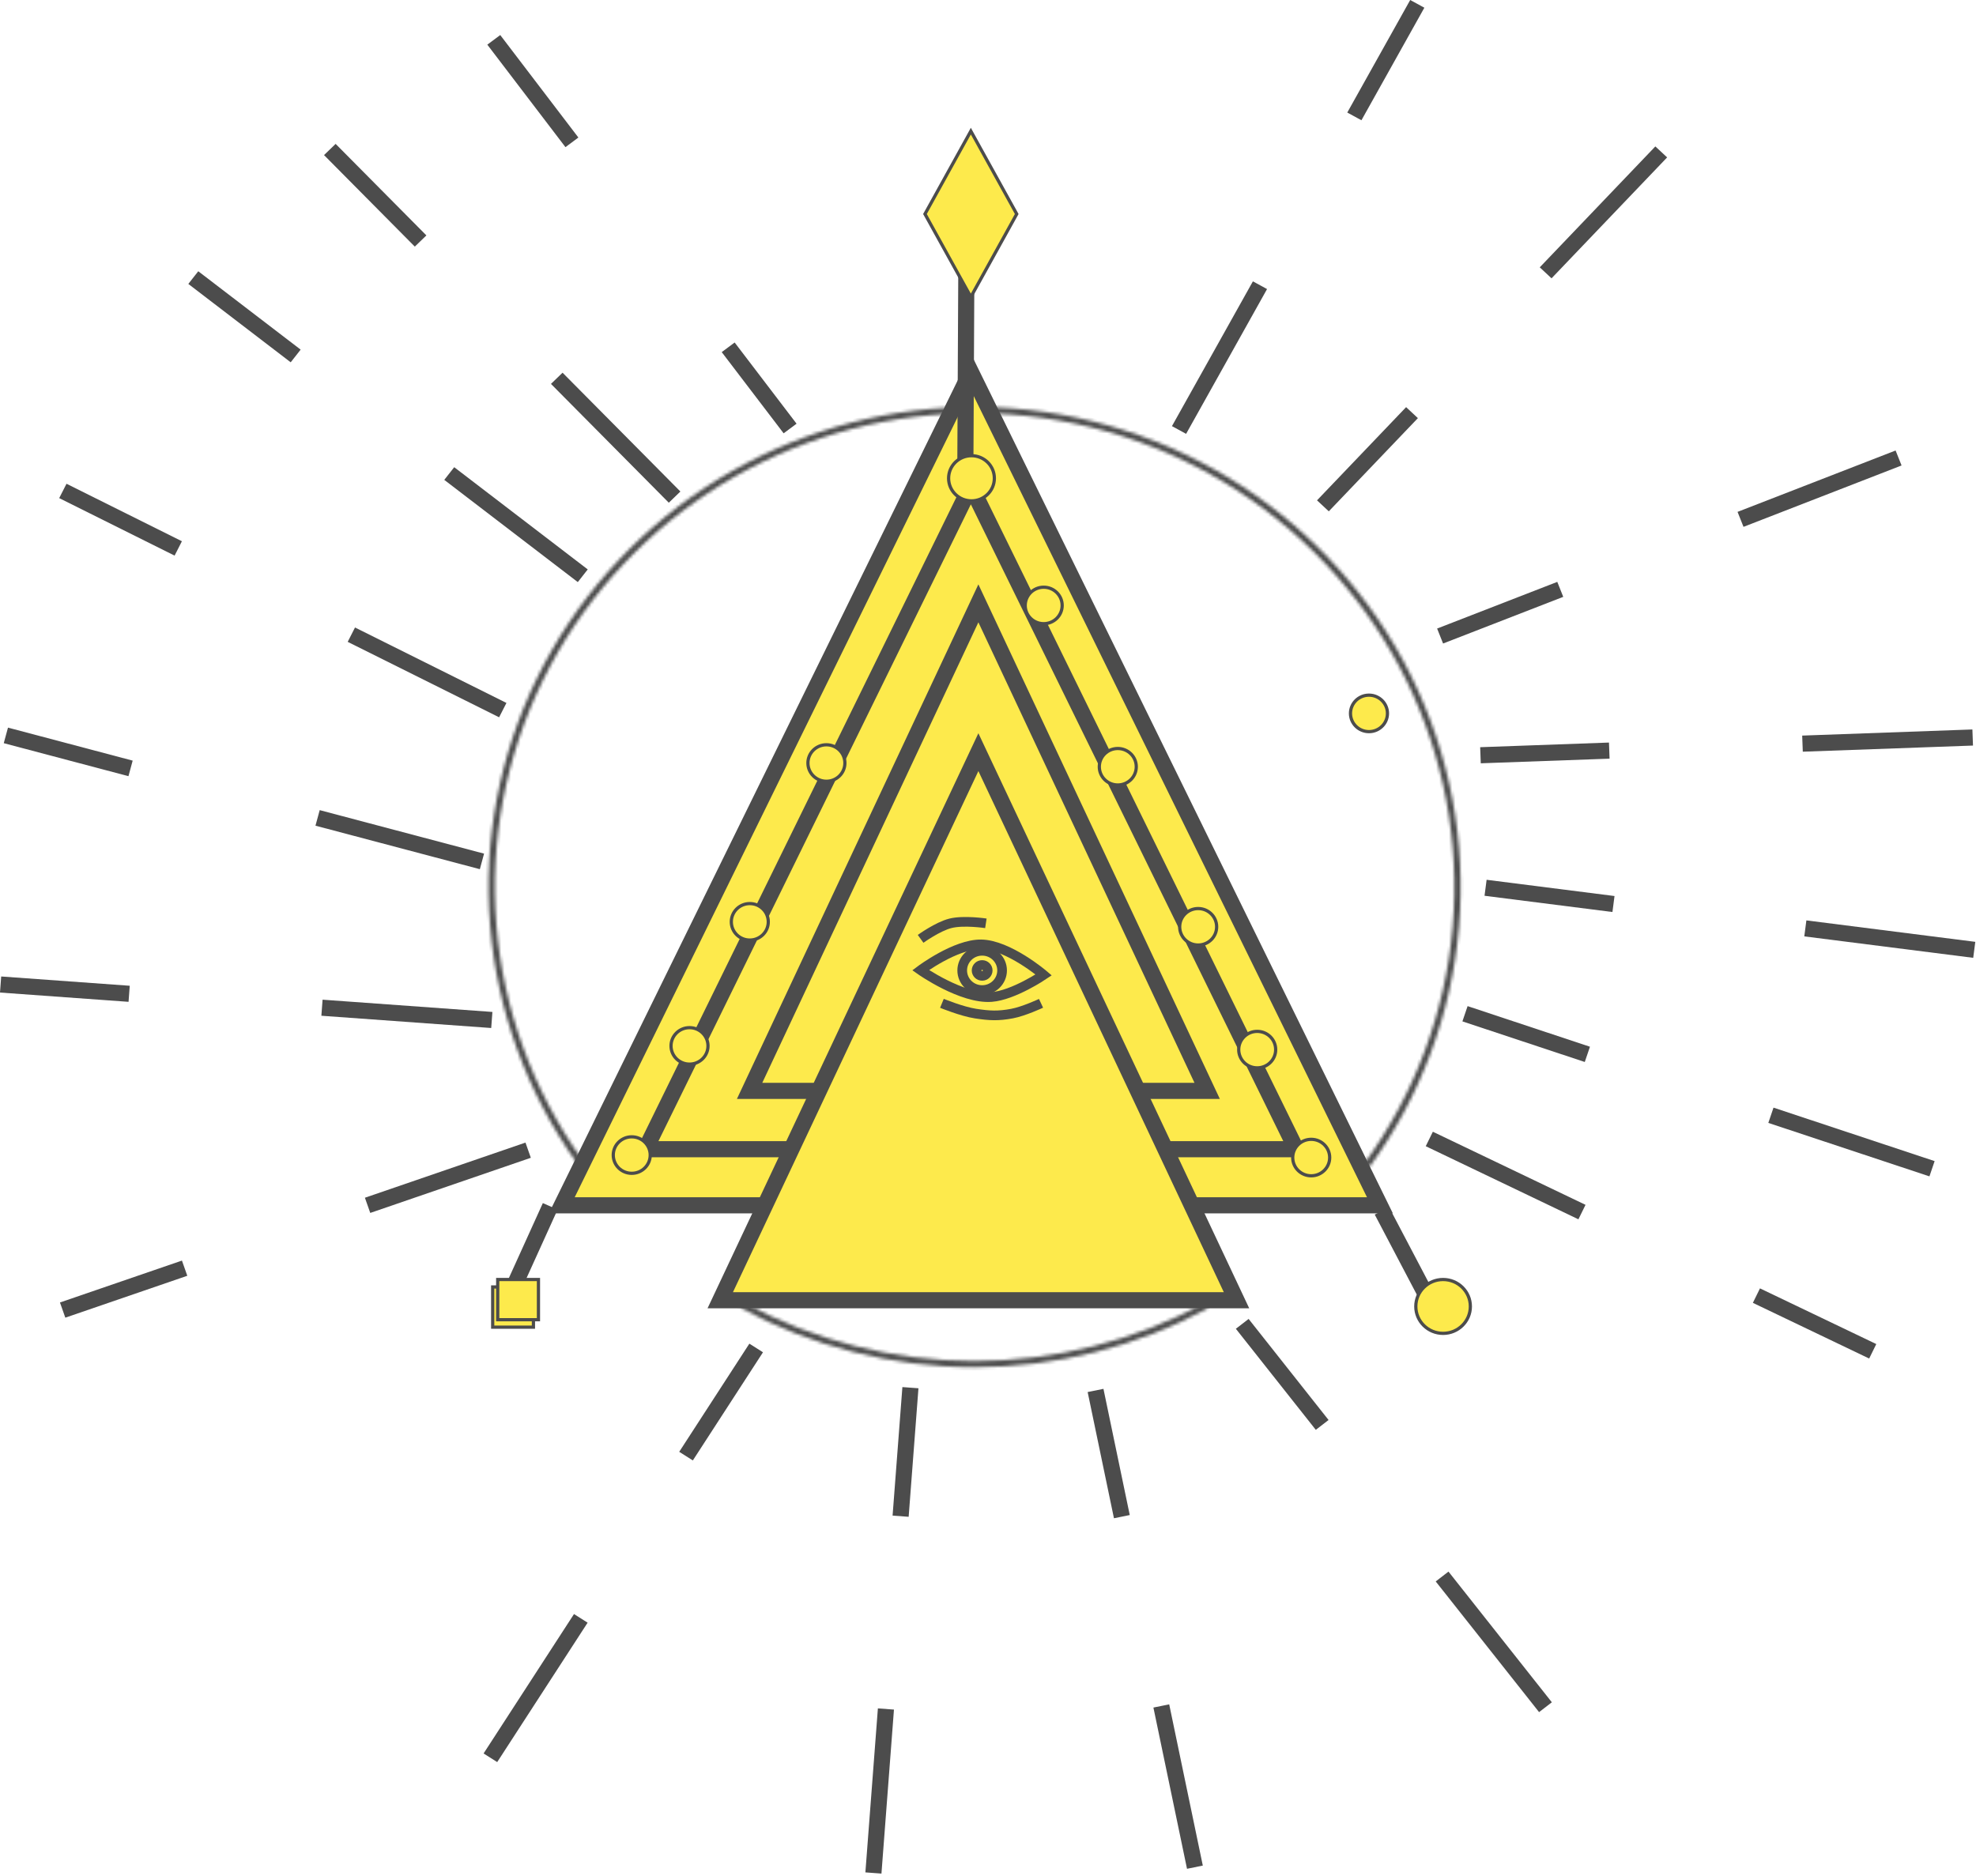 <svg width="613" height="582" viewBox="0 0 613 582" fill="none" xmlns="http://www.w3.org/2000/svg">
<g opacity="0.7">
<path d="M174.269 374.001L301.178 115.391L428.086 374.001H174.269Z" fill="#FCE100" stroke="black" stroke-width="5"/>
<path d="M200.253 356.583L301.181 150.812L402.109 356.583H200.253Z" fill="#FCE100" stroke="black" stroke-width="5"/>
<path d="M232.542 338.489L303.516 187.208L374.49 338.489H232.542Z" fill="#FCE100" stroke="black" stroke-width="5"/>
<path d="M223.438 403.453L303.516 233.387L383.594 403.453H223.438Z" fill="#FCE100" stroke="black" stroke-width="5"/>
<line y1="-2.5" x2="71.221" y2="-2.5" transform="matrix(0.005 -1 1 0.005 301.957 148.213)" stroke="black" stroke-width="5"/>
<line y1="-2.5" x2="32.979" y2="-2.5" transform="matrix(0.413 -0.911 0.914 0.405 159.355 405.375)" stroke="black" stroke-width="5"/>
<line y1="-2.5" x2="34.353" y2="-2.5" transform="matrix(-0.465 -0.885 0.89 -0.456 446.898 404.991)" stroke="black" stroke-width="5"/>
<path d="M456.138 405.375C456.138 409.983 452.355 413.729 447.676 413.729C442.997 413.729 439.215 409.983 439.215 405.375C439.215 400.767 442.997 397.021 447.676 397.021C452.355 397.021 456.138 400.767 456.138 405.375Z" fill="#FCE100" stroke="black"/>
<rect x="152.844" y="399.331" width="12.637" height="12.474" fill="#FCE100" stroke="black"/>
<rect x="154.402" y="397.021" width="12.637" height="12.474" fill="#FCE100" stroke="black"/>
<path d="M286.943 66.408L301.177 40.685L315.411 66.408L301.177 92.131L286.943 66.408Z" fill="#FCE100" stroke="black"/>
<path d="M308.473 148.406C308.473 152.271 305.301 155.413 301.375 155.413C297.449 155.413 294.277 152.271 294.277 148.406C294.277 144.542 297.449 141.399 301.375 141.399C305.301 141.399 308.473 144.542 308.473 148.406Z" fill="#FCE100" stroke="black"/>
<path d="M430.421 221.359C430.421 224.479 427.86 227.018 424.687 227.018C421.515 227.018 418.953 224.479 418.953 221.359C418.953 218.239 421.515 215.699 424.687 215.699C427.86 215.699 430.421 218.239 430.421 221.359Z" fill="#FCE100" stroke="black"/>
<path d="M329.511 187.866C329.511 190.986 326.949 193.525 323.777 193.525C320.604 193.525 318.043 190.986 318.043 187.866C318.043 184.746 320.604 182.206 323.777 182.206C326.949 182.206 329.511 184.746 329.511 187.866Z" fill="#FCE100" stroke="black"/>
<path d="M262.105 236.759C262.105 239.879 259.543 242.419 256.371 242.419C253.198 242.419 250.637 239.879 250.637 236.759C250.637 233.639 253.198 231.1 256.371 231.1C259.543 231.1 262.105 233.639 262.105 236.759Z" fill="#FCE100" stroke="black"/>
<path d="M352.499 237.912C352.499 241.033 349.938 243.572 346.765 243.572C343.593 243.572 341.031 241.033 341.031 237.912C341.031 234.792 343.593 232.253 346.765 232.253C349.938 232.253 352.499 234.792 352.499 237.912Z" fill="#FCE100" stroke="black"/>
<path d="M238.339 286.034C238.339 289.154 235.778 291.693 232.605 291.693C229.433 291.693 226.871 289.154 226.871 286.034C226.871 282.914 229.433 280.374 232.605 280.374C235.778 280.374 238.339 282.914 238.339 286.034Z" fill="#FCE100" stroke="black"/>
<path d="M377.433 287.574C377.433 290.694 374.871 293.233 371.699 293.233C368.526 293.233 365.965 290.694 365.965 287.574C365.965 284.454 368.526 281.914 371.699 281.914C374.871 281.914 377.433 284.454 377.433 287.574Z" fill="#FCE100" stroke="black"/>
<path d="M219.636 324.531C219.636 327.651 217.074 330.19 213.902 330.19C210.729 330.19 208.168 327.651 208.168 324.531C208.168 321.411 210.729 318.871 213.902 318.871C217.074 318.871 219.636 321.411 219.636 324.531Z" fill="#FCE100" stroke="black"/>
<path d="M395.745 325.686C395.745 328.806 393.184 331.345 390.011 331.345C386.839 331.345 384.277 328.806 384.277 325.686C384.277 322.566 386.839 320.026 390.011 320.026C393.184 320.026 395.745 322.566 395.745 325.686Z" fill="#FCE100" stroke="black"/>
<path d="M201.714 358.408C201.714 361.528 199.153 364.067 195.98 364.067C192.808 364.067 190.246 361.528 190.246 358.408C190.246 355.288 192.808 352.748 195.98 352.748C199.153 352.748 201.714 355.288 201.714 358.408Z" fill="#FCE100" stroke="black"/>
<path d="M412.499 359.179C412.499 362.299 409.938 364.839 406.765 364.839C403.593 364.839 401.031 362.299 401.031 359.179C401.031 356.059 403.593 353.52 406.765 353.52C409.938 353.52 412.499 356.059 412.499 359.179Z" fill="#FCE100" stroke="black"/>
<path d="M304.355 293.031C296.375 292.936 285.594 301.033 285.594 301.033C285.594 301.033 298.411 310.068 307.578 309.363C314.44 308.835 323.777 302.503 323.777 302.503C323.777 302.503 312.813 293.131 304.355 293.031Z" fill="#FCE100"/>
<path d="M285.594 291.316C285.594 291.316 290.89 287.491 294.85 286.498C299.011 285.455 305.842 286.498 305.842 286.498M285.594 301.033C285.594 301.033 296.375 292.936 304.355 293.031C312.813 293.131 323.777 302.503 323.777 302.503C323.777 302.503 314.44 308.835 307.578 309.363C298.411 310.068 285.594 301.033 285.594 301.033Z" stroke="black" stroke-width="3"/>
<path d="M292.207 311.322C292.207 311.322 298.413 313.866 302.621 314.507C306.991 315.173 309.598 315.317 313.943 314.507C317.615 313.823 322.952 311.322 322.952 311.322" stroke="black" stroke-width="3"/>
<path d="M310.872 301.114C310.872 304.463 308.12 307.208 304.686 307.208C301.253 307.208 298.5 304.463 298.5 301.114C298.5 297.765 301.253 295.02 304.686 295.02C308.12 295.02 310.872 297.765 310.872 301.114Z" fill="#FCE100" stroke="black" stroke-width="3"/>
<path d="M306.407 301.116C306.407 302.03 305.653 302.801 304.684 302.801C303.715 302.801 302.961 302.03 302.961 301.116C302.961 300.203 303.715 299.432 304.684 299.432C305.653 299.432 306.407 300.203 306.407 301.116Z" fill="#FCE100" stroke="black" stroke-width="3"/>
<mask id="path-28-inside-1_346_7484" fill="white">
<path d="M424.869 362.093C440.711 340.271 450.289 314.623 452.59 287.864C454.89 261.105 449.827 234.229 437.937 210.079C426.047 185.93 407.771 165.405 385.043 150.676C362.316 135.947 335.981 127.562 308.826 126.408L308.742 128.345C335.544 129.484 361.535 137.76 383.967 152.297C406.399 166.834 424.437 187.092 436.173 210.927C447.908 234.763 452.905 261.289 450.635 287.7C448.364 314.111 438.911 339.425 423.275 360.963L424.869 362.093Z"/>
</mask>
<path d="M424.869 362.093C440.711 340.271 450.289 314.623 452.59 287.864C454.89 261.105 449.827 234.229 437.937 210.079C426.047 185.93 407.771 165.405 385.043 150.676C362.316 135.947 335.981 127.562 308.826 126.408L308.742 128.345C335.544 129.484 361.535 137.76 383.967 152.297C406.399 166.834 424.437 187.092 436.173 210.927C447.908 234.763 452.905 261.289 450.635 287.7C448.364 314.111 438.911 339.425 423.275 360.963L424.869 362.093Z" fill="#FCE100" stroke="black" stroke-width="2" mask="url(#path-28-inside-1_346_7484)"/>
<mask id="path-29-inside-2_346_7484" fill="white">
<path d="M293.566 126.523C266.773 128.068 240.883 136.65 218.569 151.383C196.255 166.117 178.325 186.468 166.63 210.336C154.936 234.204 149.9 260.723 152.044 287.156C154.188 313.589 163.434 338.978 178.826 360.701L180.433 359.589C165.241 338.149 156.116 313.09 154 287.001C151.884 260.912 156.854 234.738 168.396 211.181C179.938 187.623 197.635 167.537 219.659 152.995C241.683 138.453 267.236 129.983 293.68 128.459L293.566 126.523Z"/>
</mask>
<path d="M293.566 126.523C266.773 128.068 240.883 136.65 218.569 151.383C196.255 166.117 178.325 186.468 166.63 210.336C154.936 234.204 149.9 260.723 152.044 287.156C154.188 313.589 163.434 338.978 178.826 360.701L180.433 359.589C165.241 338.149 156.116 313.09 154 287.001C151.884 260.912 156.854 234.738 168.396 211.181C179.938 187.623 197.635 167.537 219.659 152.995C241.683 138.453 267.236 129.983 293.68 128.459L293.566 126.523Z" fill="#FCE100" stroke="black" stroke-width="2" mask="url(#path-29-inside-2_346_7484)"/>
<mask id="path-30-inside-3_346_7484" fill="white">
<path d="M229.612 405.759C251.842 417.855 276.803 424.211 302.181 424.238C327.559 424.266 352.534 417.964 374.791 405.917L373.848 404.217C351.881 416.107 327.231 422.327 302.183 422.3C277.135 422.273 252.499 415.999 230.558 404.061L229.612 405.759Z"/>
</mask>
<path d="M229.612 405.759C251.842 417.855 276.803 424.211 302.181 424.238C327.559 424.266 352.534 417.964 374.791 405.917L373.848 404.217C351.881 416.107 327.231 422.327 302.183 422.3C277.135 422.273 252.499 415.999 230.558 404.061L229.612 405.759Z" fill="#FCE100" stroke="black" stroke-width="2" mask="url(#path-30-inside-3_346_7484)"/>
<line y1="-2.5" x2="151.925" y2="-2.5" transform="matrix(0.704 0.71 -0.719 0.695 100.523 48.121)" stroke="black" stroke-width="5" stroke-dasharray="40 60 100 20"/>
<line y1="-2.5" x2="152.171" y2="-2.5" transform="matrix(0.794 0.608 -0.617 0.787 58.422 88.101)" stroke="black" stroke-width="5" stroke-dasharray="40 60 100 20"/>
<line y1="-2.5" x2="152.486" y2="-2.5" transform="matrix(0.895 0.446 -0.454 0.891 18.363 154.56)" stroke="black" stroke-width="5" stroke-dasharray="40 60 100 20"/>
<line y1="-2.5" x2="152.732" y2="-2.5" transform="matrix(0.967 0.256 -0.262 0.965 1.168 230.6)" stroke="black" stroke-width="5" stroke-dasharray="40 60 100 20"/>
<line y1="-2.5" x2="152.844" y2="-2.5" transform="matrix(0.997 0.072 -0.074 0.997 0 307.977)" stroke="black" stroke-width="5" stroke-dasharray="40 60 100 20"/>
<line y1="-2.5" x2="152.657" y2="-2.5" transform="matrix(0.946 -0.325 0.332 0.943 20.262 408.862)" stroke="black" stroke-width="5" stroke-dasharray="40 60 100 20"/>
<line y1="-2.5" x2="151.723" y2="-2.5" transform="matrix(0.62 0.784 -0.792 0.611 383.391 412.306)" stroke="black" stroke-width="5" stroke-dasharray="40 60 100 20"/>
<line y1="-2.5" x2="151.562" y2="-2.5" transform="matrix(-0.544 0.839 -0.845 -0.535 232.469 416.924)" stroke="black" stroke-width="5" stroke-dasharray="40 60 100 20"/>
<line y1="-2.5" x2="151.039" y2="-2.5" transform="matrix(-0.076 0.997 -0.997 -0.074 279.941 430.398)" stroke="black" stroke-width="5" stroke-dasharray="40 60 100 20"/>
<line y1="-2.5" x2="151.103" y2="-2.5" transform="matrix(0.204 0.979 -0.98 0.199 337.414 431.938)" stroke="black" stroke-width="5" stroke-dasharray="40 60 100 20"/>
<line y1="-2.5" x2="152.507" y2="-2.5" transform="matrix(-0.902 -0.432 0.441 -0.898 582.066 417.05)" stroke="black" stroke-width="5" stroke-dasharray="40 60 100 20"/>
<line y1="-2.5" x2="152.67" y2="-2.5" transform="matrix(0.949 0.315 -0.322 0.947 453.672 316.925)" stroke="black" stroke-width="5" stroke-dasharray="40 60 100 20"/>
<line y1="-2.5" x2="152.824" y2="-2.5" transform="matrix(0.992 0.126 -0.129 0.992 460.535 277.949)" stroke="black" stroke-width="5" stroke-dasharray="40 60 100 20"/>
<line y1="-2.5" x2="152.852" y2="-2.5" transform="matrix(0.999 -0.036 0.037 0.999 459.367 236.844)" stroke="black" stroke-width="5" stroke-dasharray="40 60 100 20"/>
<line y1="-2.5" x2="152.61" y2="-2.5" transform="matrix(0.932 -0.362 0.37 0.929 447.676 199.676)" stroke="black" stroke-width="5" stroke-dasharray="40 60 100 20"/>
<line y1="-2.5" x2="151.892" y2="-2.5" transform="matrix(0.691 -0.723 0.731 0.682 412.223 158.661)" stroke="black" stroke-width="5" stroke-dasharray="40 60 100 20"/>
<line y1="-2.5" x2="151.458" y2="-2.5" transform="matrix(-0.488 0.873 -0.878 -0.479 437.477 0)" stroke="black" stroke-width="5" stroke-dasharray="40 60 100 20"/>
<line y1="-2.5" x2="151.692" y2="-2.5" transform="matrix(0.606 0.795 -0.802 0.597 151.176 13.858)" stroke="black" stroke-width="5" stroke-dasharray="40 80 120 20"/>
</g>
</svg>
